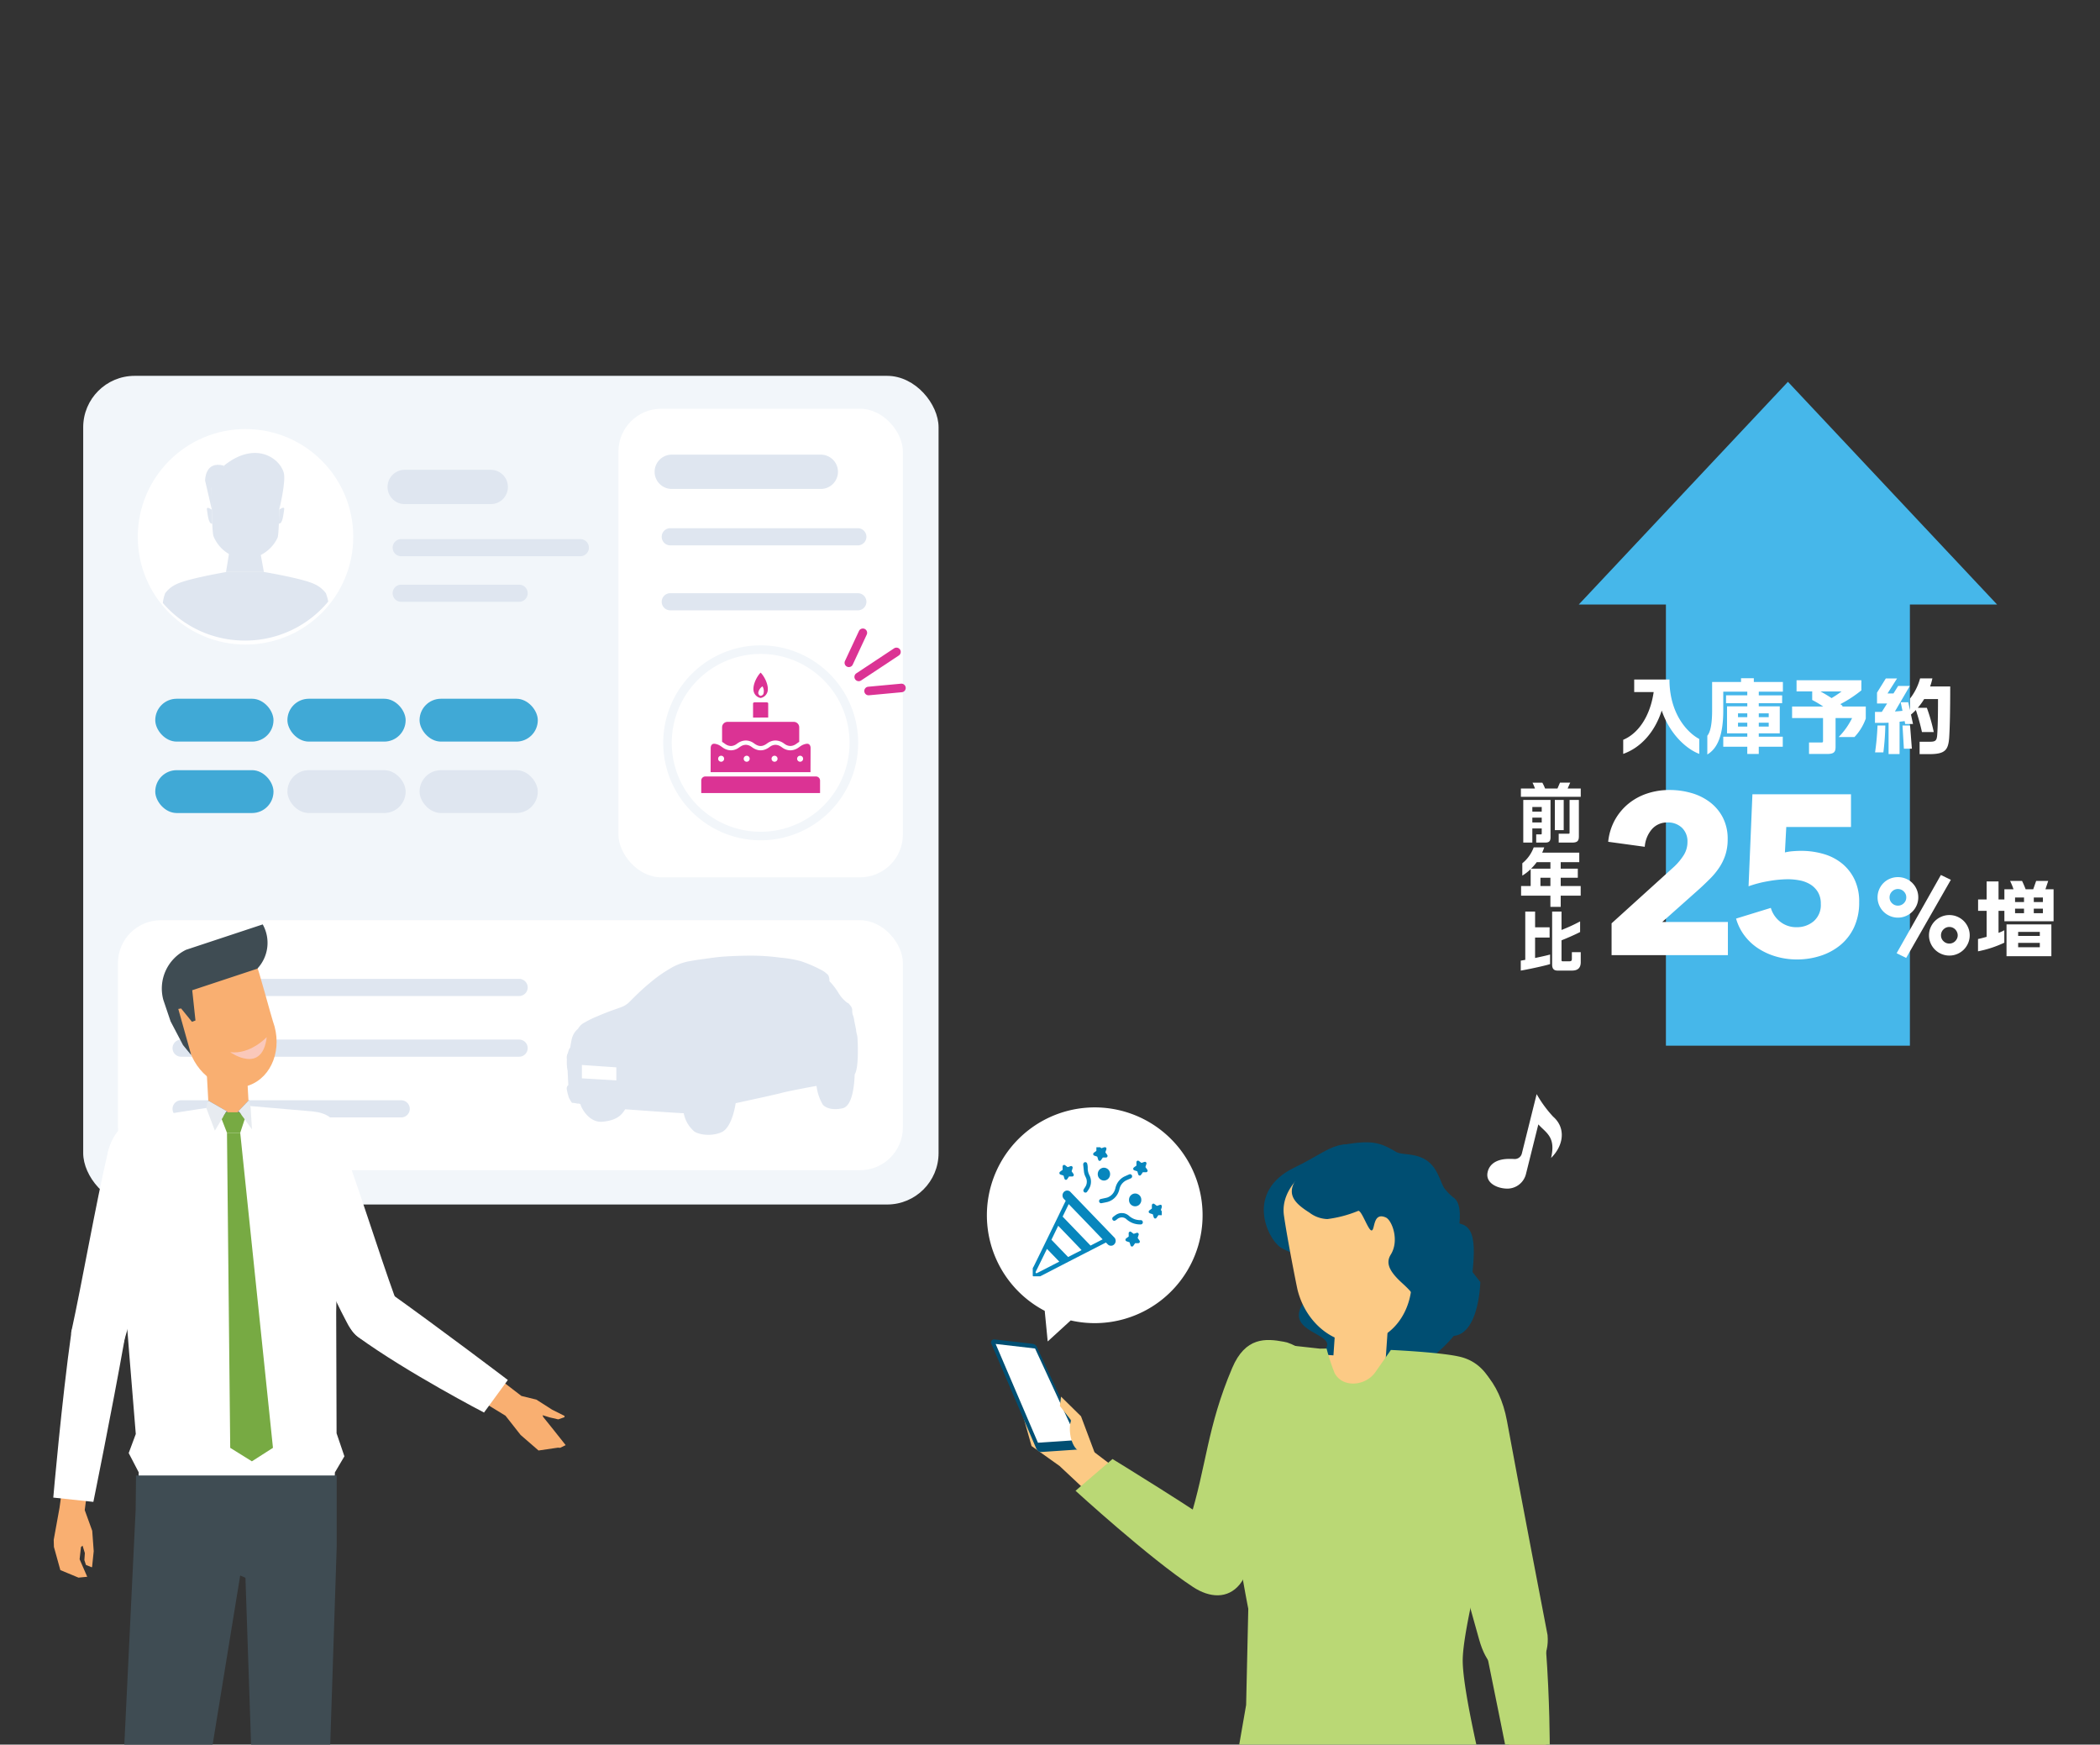 <svg xmlns="http://www.w3.org/2000/svg" xmlns:xlink="http://www.w3.org/1999/xlink" width="490" height="407" viewBox="0 0 490 407"><rect x="0" y="0" width="490" height="407" fill="#333333" stroke="none"/><defs><clipPath id="a"><rect width="490" height="407" transform="translate(640 20)" fill="#fff" stroke="#707070" stroke-width="1"/></clipPath><clipPath id="b"><rect width="30.108" height="30.108" transform="translate(0 0)" fill="#0786bd"/></clipPath><clipPath id="c"><rect width="14.873" height="23.247" fill="none"/></clipPath></defs><g transform="translate(-640 -20)" clip-path="url(#a)"><g transform="translate(994.05 123.156)"><g transform="translate(111.925 140.791) rotate(180)"><rect width="56.929" height="123.664" transform="translate(20.332)" fill="#46b7ea"/><path d="M48.8,0l48.8,51.954H0Z" transform="translate(97.592 154.875) rotate(180)" fill="#46b7ea"/></g><g transform="translate(0.316 54.161)"><path d="M3.6,0V-7.42L18.232-20.67a13.875,13.875,0,0,0,2.226-2.7,5.748,5.748,0,0,0,.848-3.074,4.358,4.358,0,0,0-1.272-3.26,4.639,4.639,0,0,0-3.392-1.245,4.656,4.656,0,0,0-3.63,1.564,7.058,7.058,0,0,0-1.67,4.107L2.809-26.447a13.319,13.319,0,0,1,1.563-5.088,13.141,13.141,0,0,1,3.154-3.789A13.625,13.625,0,0,1,11.9-37.709a16.4,16.4,0,0,1,5.221-.821,18.425,18.425,0,0,1,5.035.689,13.11,13.11,0,0,1,4.346,2.12,10.582,10.582,0,0,1,3.048,3.6,10.806,10.806,0,0,1,1.139,5.088,11.619,11.619,0,0,1-.53,3.63A12.066,12.066,0,0,1,28.7-20.4a17.254,17.254,0,0,1-2.12,2.57q-1.193,1.193-2.465,2.358L15.423-7.738H30.74V0Zm57.77-12.4a13.552,13.552,0,0,1-1.219,5.962A11.922,11.922,0,0,1,56.9-2.279,14.1,14.1,0,0,1,52.258.186a17.644,17.644,0,0,1-5.353.821A17.475,17.475,0,0,1,42.056.345a15.542,15.542,0,0,1-4.187-1.881,12.732,12.732,0,0,1-3.233-2.994,11.969,11.969,0,0,1-1.987-4l8.109-2.491a6.31,6.31,0,0,0,2.2,3.233A6.027,6.027,0,0,0,46.8-6.519,6.009,6.009,0,0,0,50.747-7.9a4.986,4.986,0,0,0,1.67-4.081,5.145,5.145,0,0,0-.689-2.756,5.332,5.332,0,0,0-1.776-1.776,7.358,7.358,0,0,0-2.465-.927,14.563,14.563,0,0,0-2.756-.265,26.872,26.872,0,0,0-4.585.45,26.563,26.563,0,0,0-4.584,1.193l.9-21.465h23v7.632h-15.1l-.318,5.936a11.375,11.375,0,0,1,1.882-.292q1.033-.079,1.882-.079a18.475,18.475,0,0,1,5.3.742,12.13,12.13,0,0,1,4.319,2.252A10.8,10.8,0,0,1,60.314-17.6,11.959,11.959,0,0,1,61.374-12.4Z" transform="translate(18.069 65.509)" fill="#fff"/><path d="M-20.5,1.558V-1.919c-3.04-1.634-6.954-6.175-6.954-13.87h-8.227v2.926h4.541c-.836,5.7-3.61,9.671-7.106,11.134V1.558C-34.124.095-30.875-3.534-29.26-8.55-27.379-3.078-23.56.4-20.5,1.558ZM-.988-12.958v-2.261H-7.771v-.874h-2.983v.874H-17.5v6.631c0,3.287-.437,5.111-1.121,5.909v4.37C-16.226.3-14.9-2.85-14.9-8.588v-4.37h5.605v.855H-14.25v1.843h4.959v.722h-4.731V-3.23h4.731v.779H-14.9V-.114h5.605V1.577h2.679V-.114h5.6V-2.451h-5.6V-3.23h4.9V-9.538h-4.9v-.722h5.453V-12.1H-6.612v-.855ZM-4.294-7.011H-6.612V-7.9h2.318Zm0,2.2H-6.612v-.912h2.318Zm-5-2.2h-2.166V-7.9h2.166Zm0,2.2h-2.166v-.912h2.166ZM18.354-6.688V-9.5H12.9v-.19c-.171-.114-.323-.247-.475-.361a29.044,29.044,0,0,0,4.9-3.211v-2.356H2.2v2.6H5.852v2A25.371,25.371,0,0,1,8.417-9.5H1.159v2.7h7.22v5.339c0,.285-.057.361-.38.361H5.111V1.577H9.329c1.6,0,1.976-.456,1.976-1.653V-6.8h3.857a17.068,17.068,0,0,1-3.135,4.427h3.686A12.153,12.153,0,0,0,18.354-6.688Zm-5.643-6.327a24.956,24.956,0,0,1-2.337,1.558c-.779-.513-1.634-1.026-2.6-1.558Zm25.346-1.159H33.364a13.949,13.949,0,0,0,.532-1.881H31.027a13.25,13.25,0,0,1-2.356,4.712v2.7l-.418-1.843H26.5l.418,1.995c-.494.057-1.1.114-1.767.152l3.477-5.947H25.9L24.814-12.54H23.427l2.223-3.5H23.028L20.976-12.73V-10.2h2.356L22.1-8.246H20.5v2.565h1.862c.38,0,.836-.019,1.311-.038V1.6h2.565V-5.947c.475-.057.893-.095,1.178-.152l.133.684h1.824l-.475-2.2a11.838,11.838,0,0,0,1.14-1.064,49.765,49.765,0,0,1,1.425,5.149h2.755A41.414,41.414,0,0,0,32.6-9.2H30.495a14.684,14.684,0,0,0,1.482-2.033h3.23c0,3.7-.057,6.707-.19,8.379-.1,1.406-.475,1.577-1.824,1.577h-2.28V1.615h2.261c3.648,0,4.408-.912,4.636-3.781C37.962-4.408,38.057-8.55,38.057-14.174ZM29.108.342l-.418-5.4H26.923l.323,5.4Zm-6.194-5.4H21.09a59.569,59.569,0,0,1-.57,6.27h1.938A59.3,59.3,0,0,0,22.914-5.054Z" transform="translate(62.629 17)" fill="#fff"/><path d="M8.778-6.65v-7.467h-1.9l.646-1.938H4.712l-.684,1.938H2.261C2-14.8,1.653-15.6,1.425-16.055H-1.368a15.483,15.483,0,0,1,.8,1.938H-2.7v2.375H-4.066v-4.2H-6.84v4.2H-8.835v2.66H-6.84v6.061c-.76.209-1.463.4-2.014.513V.361A26.118,26.118,0,0,0-2.717-1.653V-4.56a8.3,8.3,0,0,1-1.349.608v-5.13H-2.7V-6.65ZM8.265,1.5V-5.928H-2.2V1.5ZM6.289-11.134H4.161V-12.2H6.289Zm0,2.6H4.161V-9.6H6.289Zm-4.408-2.6H-.209V-12.2h2.09Zm0,2.6H-.209V-9.6h2.09Zm3.686,5.3H.513v-.931H5.567Zm0,2.641H.513V-1.615H5.567Z" transform="translate(116.024 64.257)" fill="#fff"/><path d="M10.838-4.425a4.558,4.558,0,0,1-.375,1.838,4.81,4.81,0,0,1-1.012,1.5A4.772,4.772,0,0,1,7.938-.075,4.647,4.647,0,0,1,6.088.3a4.647,4.647,0,0,1-1.85-.375A4.772,4.772,0,0,1,2.725-1.087a4.81,4.81,0,0,1-1.012-1.5,4.558,4.558,0,0,1-.375-1.838,4.558,4.558,0,0,1,.375-1.837,4.81,4.81,0,0,1,1.012-1.5A4.772,4.772,0,0,1,4.238-8.775a4.647,4.647,0,0,1,1.85-.375,4.647,4.647,0,0,1,1.85.375A4.772,4.772,0,0,1,9.45-7.762a4.81,4.81,0,0,1,1.012,1.5A4.558,4.558,0,0,1,10.838-4.425Zm-2.8,0a1.843,1.843,0,0,0-.163-.762,2.073,2.073,0,0,0-.425-.625,1.935,1.935,0,0,0-.613-.412,1.884,1.884,0,0,0-.75-.15A1.876,1.876,0,0,0,4.713-5.8a1.876,1.876,0,0,0-.575,1.375,1.836,1.836,0,0,0,.575,1.363A1.9,1.9,0,0,0,6.088-2.5a1.884,1.884,0,0,0,.75-.15,1.935,1.935,0,0,0,.613-.413,2.121,2.121,0,0,0,.425-.612A1.759,1.759,0,0,0,8.038-4.425Zm-9.2-8.85a4.558,4.558,0,0,1-.375,1.838,4.81,4.81,0,0,1-1.012,1.5A4.772,4.772,0,0,1-4.062-8.925a4.647,4.647,0,0,1-1.85.375,4.647,4.647,0,0,1-1.85-.375A4.772,4.772,0,0,1-9.275-9.937a4.81,4.81,0,0,1-1.012-1.5,4.558,4.558,0,0,1-.375-1.838,4.62,4.62,0,0,1,.375-1.862,4.81,4.81,0,0,1,1.012-1.5,4.606,4.606,0,0,1,1.512-1A4.786,4.786,0,0,1-5.912-18a4.786,4.786,0,0,1,1.85.362,4.606,4.606,0,0,1,1.513,1,4.81,4.81,0,0,1,1.012,1.5A4.62,4.62,0,0,1-1.162-13.275Zm-2.8,0a1.876,1.876,0,0,0-.575-1.375,1.876,1.876,0,0,0-1.375-.575,1.876,1.876,0,0,0-1.375.575,1.876,1.876,0,0,0-.575,1.375,1.836,1.836,0,0,0,.575,1.363,1.9,1.9,0,0,0,1.375.563,1.9,1.9,0,0,0,1.375-.562A1.836,1.836,0,0,0-3.963-13.275ZM-3.987.85-6.212-.25,4.113-18.5l2.325,1.125Z" transform="translate(94.395 65.308)" fill="#fff"/><path d="M14.475-9.45v-1.935h-3.06l.6-1.365H9.63l-.585,1.365H6.15a9.754,9.754,0,0,0-.63-1.35H3.225a11.815,11.815,0,0,1,.57,1.35H.51V-9.45ZM14.04-.255v-8.46H11.865V-1.08c0,.195-.045.24-.255.24H9.33V1.23h3.165C13.74,1.23,14.04.78,14.04-.255ZM10.5-1.68V-8.715H8.43V-1.68ZM7.425-.045v-8.67H1.065V1.23H3.18v-3.3H5.37V-.915c0,.165-.03.24-.225.24H4.08V1.23H6.195C7.155,1.23,7.425.84,7.425-.045ZM5.37-5.985H3.18v-1.08H5.37Zm0,2.52H3.18V-4.59H5.37ZM14.46,13.62V11.37H9.8V9.435h3.99V7.32H9.8V5.805H14.13V3.585H5.475c.18-.4.345-.825.48-1.23H3.495A8.55,8.55,0,0,1,.84,6.06V8.94A11.149,11.149,0,0,0,2.79,7.425V11.37H.555v2.25h6.84v2.61H9.8V13.62ZM7.395,7.32H2.88A11.657,11.657,0,0,0,4.2,5.805h3.2Zm0,4.05H5.07V9.435H7.395Zm7.08,17.73v-2.3h-2.07v1.56c0,.5-.225.57-.675.57H10.29c-.225,0-.3-.075-.3-.3V24.03c1.23-.48,3.255-1.365,4.335-1.935V19.62A37.965,37.965,0,0,1,9.99,21.615v-4.29H7.8V29.7c0,.99.435,1.395,1.275,1.395h3.33C13.77,31.095,14.475,30.5,14.475,29.1Zm-7.155.48V27.345c-.645.2-2.085.51-3.5.81v-4.77h3.39V21H3.825V17.325H1.53V28.59c-.435.075-.8.15-1.05.18v2.325C1.905,30.87,6.135,29.97,7.32,29.58Z" transform="translate(0 38.018)" fill="#fff"/></g></g><g transform="translate(659.413 107.682)"><rect width="199.587" height="193.318" rx="12" transform="translate(0 0)" fill="#f2f6fa"/><rect width="183.155" height="58.318" rx="10" transform="translate(8.106 127)" fill="#fff"/><rect width="66.375" height="109.318" rx="10" transform="translate(124.886 7.672)" fill="#fff"/><g transform="translate(112.824 135.258)"><path d="M4.314,35.442a4.849,4.849,0,0,0-.868-.128c-.3-.022-.318-.127-.444-.324s-.262-.474-.388-.66a2.5,2.5,0,0,1-.281-.835,9.417,9.417,0,0,1-.317-1.332,1.038,1.038,0,0,1,.353-1.009c-.073-1.308-.145-3.092-.163-3.3s-.091-.439-.126-.785a13.089,13.089,0,0,1-.047-1.9,2.306,2.306,0,0,1,.027-.927c.074-.324.091-.393.182-.44a5.038,5.038,0,0,1,.243-.834c.027-.2.308-.51.335-.591s.062-.555.28-1.6A4.5,4.5,0,0,1,4.64,18.018a3.592,3.592,0,0,1,1.574-1.482A21.363,21.363,0,0,1,9.173,15.1c2.442-1.077,4.685-1.794,5.492-2.1a5.278,5.278,0,0,0,2.09-1.368c.733-.729,2.525-2.56,4.425-4.123A32.63,32.63,0,0,1,26.074,4a13.275,13.275,0,0,1,4.462-1.726c1.086-.184,1.764-.312,2.922-.463s3.13-.452,4.415-.569S41.592,1,44.424.963a52.459,52.459,0,0,1,7.491.473,26,26,0,0,1,4.823.848,31.963,31.963,0,0,1,4.478,1.923,6,6,0,0,1,1.8,1.309,2.647,2.647,0,0,1,.271,1.378A17.163,17.163,0,0,1,65.4,9.64a7.666,7.666,0,0,0,1.72,2.037c.262.256.361.314.452.314s.425.349.66.685a1.659,1.659,0,0,1,.381.915,4.2,4.2,0,0,0,.1,1.087,4.876,4.876,0,0,1,.362,1.37c.163.89.334,1.575.426,2.166a5.877,5.877,0,0,0,.171.985,5.743,5.743,0,0,1,.191,1.413c.045.788.09,2,.055,3.591s-.2,3.674-.725,4.449c-.089,2.163-.428,7.416-2.87,7.928s-3.906-.114-4.571-.851a11.286,11.286,0,0,1-1.466-4.377C58.863,31.579,53,32.716,52.071,33s-10.652,2.385-10.652,2.385-.755,5.625-3.286,6.762-5.769.51-6.567-.342A7.421,7.421,0,0,1,29.3,37.716c-1.288,0-12.694-.852-13.671-.91-.977,1.648-2.309,2.612-5.282,2.9S5.466,36.749,5.2,35.613c-.443-.227-.478-.077-.885-.171ZM44.059,13.789l-3.112.826.035-1.378L43.7,7.782s.5,3.806.537,3.99-.178.962-.178,1.282v.735Zm.5-2.385-.536-3.9S45.059,5.03,46.74,4.252A17.687,17.687,0,0,1,51.5,3.243s.857,4.034,1.144,5.686.394,3.208.394,3.208l-3.433.5a1.155,1.155,0,0,0-.072-.917,4.711,4.711,0,0,0-2.86-1.466C45.6,10.166,44.559,11.4,44.559,11.4Zm9.62.552s-.322-3.3-.786-5.548-.716-3.21-.716-3.21a14.939,14.939,0,0,1,3.648.642A19,19,0,0,1,60.58,6.13l1.61,1.147a17.064,17.064,0,0,1-.573,2.751,1.738,1.738,0,0,1-1.073,1.146c-.537.183-6.366.78-6.366.78ZM16.021,12.963A50.94,50.94,0,0,1,19.847,9.25a40.988,40.988,0,0,1,6.188-4.86,14.518,14.518,0,0,1,4.113-1.743,50.635,50.635,0,0,1,8.582-.595c2.181.045,6.974.32,6.974.32a12.426,12.426,0,0,0-3.04,3.117c-.966,1.652-3.041,5.136-3.791,6.1A11.981,11.981,0,0,1,37.3,13.237s-6.759.414-7.94.322a27.3,27.3,0,0,0-5.327-.366c-2.181.183-8.011-.23-8.011-.23Zm-3.656,4.485c.438.017-.192.949-.714.914s.055-.942.714-.914Zm6.477,3.271S24.109,19.312,26,18.783s6.23-1.688,6.23-1.688l.055,1.128a26.894,26.894,0,0,1-2.031,4.044,10.772,10.772,0,0,1-4.584,1.759c-.906,0-.933-.07-.933-.07l-.275-.633-4.28.034-1.344-2.637Zm26,9.382c-.829.219-1.545.219-1.259-.294s.543-.587,1.973-1.137S58.95,25,59.694,24.783s1.086-.184.743.293a6.868,6.868,0,0,1-1.143,1.358c-.2.073-13.618,3.447-14.449,3.667ZM22.272,31.2l-.686-1.358s3.919-.183,4.778-.22,1.2.369,1.516,1.21a11.861,11.861,0,0,1,.487,1.909,7.47,7.47,0,0,1-2.031.474c-1.173.112-1.6-.037-2.174-.732s-.716-1.248-1.087-1.321a2.122,2.122,0,0,0-.8.037Zm3.405-1.064c1.144,0,1.315,2.2.172,2.2s-1.174-2.2-.172-2.2Zm-8.5-6.345s-.229,1.43-1.116,1.8a25.181,25.181,0,0,1-6.752.4,32.517,32.517,0,0,1-5.093-.808c-.372-.221-.228-.733-.228-1.285a1.79,1.79,0,0,1,.171-.843L8.6,23.5l1.8-1.286.83,1.579Zm1.4,5.722a12.549,12.549,0,0,1-.029,2.311c-.142.734-.943,1.356-2.46,1.687s-6.352-.109-8.21-.367-3.519-.659-4.035-1.538a3.531,3.531,0,0,1-.6-1.946c-.086-.843-.086-1.54-.086-1.54l2.06.256.029,1.615,8.812.622V29.4l4.52.11ZM5.535,26.469v3.117l8.04.478V27.021l-8.04-.552Z" transform="translate(-1.999 -0.959)" fill="#dfe6f0"/></g><path d="M-10956.209-21336.1H-10998a2,2,0,0,1-2-2,2,2,0,0,1,2-2h41.795a2,2,0,0,1,2,2A2,2,0,0,1-10956.209-21336.1Z" transform="translate(11072.204 21378.186)" fill="#dfe6f0"/><path d="M-10954.234-21336.1H-10998a2,2,0,0,1-2-2,2,2,0,0,1,2-2h43.768a2,2,0,0,1,2,2A2,2,0,0,1-10954.234-21336.1Z" transform="translate(11134.984 21375.645)" fill="#dfe6f0"/><path d="M-10954.234-21336.1H-10998a2,2,0,0,1-2-2,2,2,0,0,1,2-2h43.768a2,2,0,0,1,2,2A2,2,0,0,1-10954.234-21336.1Z" transform="translate(11134.984 21390.807)" fill="#dfe6f0"/><path d="M-10919.134-21336.1H-10998a2,2,0,0,1-2-2,2,2,0,0,1,2-2h78.87a2,2,0,0,1,2,2A2,2,0,0,1-10919.134-21336.1Z" transform="translate(11020.847 21480.779)" fill="#dfe6f0"/><path d="M-10919.134-21336.1H-10998a2,2,0,0,1-2-2,2,2,0,0,1,2-2h78.87a2,2,0,0,1,2,2A2,2,0,0,1-10919.134-21336.1Z" transform="translate(11020.847 21494.941)" fill="#dfe6f0"/><path d="M-10946.647-21336.1H-10998a2,2,0,0,1-2-2,2,2,0,0,1,2-2h51.356a2,2,0,0,1,2,2A2,2,0,0,1-10946.647-21336.1Z" transform="translate(11020.847 21509.104)" fill="#dfe6f0"/><path d="M-10977.918-21334.1H-10998a4,4,0,0,1-4-4,4,4,0,0,1,4-4h20.084a4,4,0,0,1,4,4A4,4,0,0,1-10977.918-21334.1Z" transform="translate(11073.016 21364.023)" fill="#dfe6f0"/><path d="M-10963.225-21334.1H-10998a4,4,0,0,1-4-4,4,4,0,0,1,4-4h34.778a4,4,0,0,1,4,4A4,4,0,0,1-10963.225-21334.1Z" transform="translate(11135.333 21360.482)" fill="#dfe6f0"/><path d="M-10970.491-21336.1H-10998a2,2,0,0,1-2-2,2,2,0,0,1,2-2h27.514a2,2,0,0,1,2,2A2,2,0,0,1-10970.491-21336.1Z" transform="translate(11072.204 21388.816)" fill="#dfe6f0"/><rect width="27.59" height="9.997" rx="4.999" transform="translate(16.813 75.329)" fill="#40a9d6"/><rect width="27.59" height="9.997" rx="4.999" transform="translate(16.813 91.992)" fill="#40a9d6"/><rect width="27.59" height="9.997" rx="4.999" transform="translate(47.649 75.329)" fill="#40a9d6"/><rect width="27.59" height="9.997" rx="4.999" transform="translate(47.649 91.992)" fill="#dfe6f0"/><rect width="27.59" height="9.997" rx="4.999" transform="translate(78.484 75.329)" fill="#40a9d6"/><rect width="27.59" height="9.997" rx="4.999" transform="translate(78.484 91.992)" fill="#dfe6f0"/><g transform="translate(12.737 9.427)"><circle cx="25.138" cy="25.138" r="25.138" transform="translate(0 2.985)" fill="#fff"/><g transform="translate(5.838 8.56)"><path d="M1975.337,1016.022l-.889,5.427h8.835l-.981-5.427Z" transform="translate(-1959.701 -993.681)" fill="#dfe6f0"/><path d="M1944.564,850.35s-.02,12.114.455,13.524a8.559,8.559,0,0,0,7.457,5.307,8.65,8.65,0,0,0,7.508-4.985c.476-1.41.405-13.846.405-13.846C1957.018,846.153,1947.934,846.153,1944.564,850.35Z" transform="translate(-1933.192 -844.451)" fill="#dfe6f0"/><path d="M1863.013,1078.785a25.147,25.147,0,0,0,19.438-9.1,10.247,10.247,0,0,0-.552-1.945,6.754,6.754,0,0,0-2.663-2.125c-2.722-1.329-11.8-2.833-11.8-2.833h-8.7s-8.978,1.514-11.668,2.833a6.761,6.761,0,0,0-2.664,2.125,9.539,9.539,0,0,0-.549,2.272A25.152,25.152,0,0,0,1863.013,1078.785Z" transform="translate(-1843.85 -1035.016)" fill="#dfe6f0"/><path d="M1970.057,826.474s.256,2.856,1.615,3.363,10.8,1.428,10.97,2.719.323,4.184.323,4.184,1.677-6.733,1.036-8.745C1982.861,824.4,1977.115,820.762,1970.057,826.474Z" transform="translate(-1955.806 -823.498)" fill="#dfe6f0"/><path d="M1936.146,849.607s-2.966,3.065-3.368,3.11l.066,5.123-1.572-6.8s-.085-4.731,4.379-3.487Z" transform="translate(-1921.4 -844.581)" fill="#dfe6f0"/><path d="M1936.058,934.258s-1.333-1.034-1.142,0,.325,3.386,1.245,3.247Z" transform="translate(-1924.617 -920.999)" fill="#dfe6f0"/><path d="M2083.7,934.06s1.35-1.044,1.159-.01-.326,3.387-1.247,3.248Z" transform="translate(-2056.543 -920.818)" fill="#dfe6f0"/></g></g><g transform="translate(137.33 64.874)"><circle cx="20.743" cy="20.743" r="20.743" transform="translate(0 0)" fill="#fff"/><path d="M20.743,0A20.743,20.743,0,1,0,41.486,20.743,20.743,20.743,0,0,0,20.743,0m0-2A22.737,22.737,0,0,1,36.825,36.825,22.743,22.743,0,1,1,11.89-.212,22.6,22.6,0,0,1,20.743-2Z" transform="translate(0 0)" fill="#f2f6fa"/><g transform="translate(6.882 4.355)"><g transform="translate(0 0)"><path d="M0,28.1V25.183a.955.955,0,0,1,.952-.952H26.767a.957.957,0,0,1,.954.952V28.1Zm25.491-4.875H2.186l.019-5.571a2.066,2.066,0,0,1,.021-.3.967.967,0,0,1,.285-.589.772.772,0,0,1,.51-.169.992.992,0,0,1,.167.013,3.215,3.215,0,0,1,1.333.53c.1.065.2.137.295.205s.221.16.337.234a3.347,3.347,0,0,0,1.759.551h.021a3.112,3.112,0,0,0,1.517-.414c.156-.087.3-.186.437-.283a4.586,4.586,0,0,1,.441-.283,2.234,2.234,0,0,1,1.061-.3,2.22,2.22,0,0,1,1.175.363c.089.055.177.118.26.177s.152.11.23.162a4,4,0,0,0,.762.386,2.88,2.88,0,0,0,2.088,0,4.026,4.026,0,0,0,.818-.422c.065-.042.124-.086.184-.131s.11-.08.167-.118a2.244,2.244,0,0,1,1.241-.416h.017a2.318,2.318,0,0,1,1.217.394c.091.057.177.118.26.177.061.044.12.086.181.127a3.246,3.246,0,0,0,1.8.586h.017a3.322,3.322,0,0,0,1.736-.538c.125-.078.245-.165.361-.249s.207-.148.318-.219a3.239,3.239,0,0,1,1.308-.515,1.008,1.008,0,0,1,.167-.013.769.769,0,0,1,.51.169.952.952,0,0,1,.285.589,1.834,1.834,0,0,1,.021.3l-.021,5.567v0ZM22.369,20.1a.7.7,0,1,0,.705-.705A.708.708,0,0,0,22.369,20.1Zm-5.966,0a.7.7,0,1,0,.7-.705A.706.706,0,0,0,16.4,20.1Zm-6.5,0a.7.7,0,1,0,.705-.705A.708.708,0,0,0,9.907,20.1Zm-5.966,0a.7.7,0,1,0,.7-.705A.706.706,0,0,0,3.941,20.1Zm15.635-3.373c-.141-.091-.27-.2-.411-.287a3.363,3.363,0,0,0-1.831-.6,3.216,3.216,0,0,0-1.823.589c-.141.093-.268.194-.411.285a2.97,2.97,0,0,1-.548.278,1.871,1.871,0,0,1-1.386,0,2.929,2.929,0,0,1-.5-.249c-.167-.1-.314-.219-.477-.327a3.2,3.2,0,0,0-1.8-.576,3.332,3.332,0,0,0-1.791.574c-.143.089-.268.19-.407.283a2.259,2.259,0,0,1-1.272.428A2.359,2.359,0,0,1,5.664,16.7c-.122-.076-.228-.156-.342-.24-.16-.114-.312-.215-.46-.3V12.755a1.263,1.263,0,0,1,1.26-1.26H21.6a1.265,1.265,0,0,1,1.26,1.26V16.16c-.135.082-.274.171-.418.274s-.264.194-.407.285a2.35,2.35,0,0,1-1.23.4H20.8A2.24,2.24,0,0,1,19.577,16.723Zm-7.483-6.232V7.168c0-.131.2-.236.441-.236h2.65c.243,0,.441.1.441.236v3.323Zm1.768-4.57a2.035,2.035,0,0,1-1.6-1.451c-.392-1.46.7-3.569,1.6-4.47.9.9,1.987,3.011,1.6,4.47a2.038,2.038,0,0,1-1.6,1.451v0ZM13.3,4.726a.782.782,0,0,0,.462.683.777.777,0,0,0,.722-.394,2.131,2.131,0,0,0-.194-1.8A2.135,2.135,0,0,0,13.3,4.726Z" transform="translate(0 0)" fill="#db3394"/><path d="M28.221,28.6H-.5V25.183A1.454,1.454,0,0,1,.952,23.731H26.767a1.455,1.455,0,0,1,1.454,1.453ZM.5,27.6H27.221V25.183a.46.46,0,0,0-.454-.453H.952a.453.453,0,0,0-.453.453Zm24.993-3.875H1.685l.021-6.072a2.574,2.574,0,0,1,.026-.376,1.459,1.459,0,0,1,.449-.891,1.254,1.254,0,0,1,.84-.294,1.5,1.5,0,0,1,.247.02,3.691,3.691,0,0,1,1.524.6c.1.061.184.124.268.185l.078.056c.093.067.188.136.281.2a2.856,2.856,0,0,0,1.495.474h.018a2.621,2.621,0,0,0,1.275-.352c.127-.071.248-.155.393-.256a5.02,5.02,0,0,1,.489-.313,2.546,2.546,0,0,1,2.738.075c.092.057.18.119.257.174l.038.027c.07.052.139.1.2.143a3.5,3.5,0,0,0,.665.337,2.38,2.38,0,0,0,1.739,0,3.519,3.519,0,0,0,.713-.369l.006,0c.051-.033.1-.07.156-.111l.007,0c.058-.042.118-.085.183-.129a2.737,2.737,0,0,1,1.519-.5h.017a2.805,2.805,0,0,1,1.483.47c.1.06.182.121.266.18L19.1,17l.172.122a2.754,2.754,0,0,0,1.523.5h.017a2.825,2.825,0,0,0,1.472-.463c.1-.063.206-.139.307-.212l.091-.065c.087-.062.177-.125.275-.188a3.712,3.712,0,0,1,1.5-.588,1.488,1.488,0,0,1,.246-.019,1.252,1.252,0,0,1,.838.292,1.434,1.434,0,0,1,.45.885,2.3,2.3,0,0,1,.028.385l-.023,6.067Zm-22.805-1H25l.019-5.072A1.353,1.353,0,0,0,25,17.434v-.005a.5.5,0,0,0-.12-.291.3.3,0,0,0-.181-.046.507.507,0,0,0-.085.007,2.733,2.733,0,0,0-1.118.442c-.081.052-.157.106-.238.163l-.083.059c-.115.083-.234.169-.365.25a3.809,3.809,0,0,1-2,.613h-.02a3.735,3.735,0,0,1-2.078-.669l-.007,0c-.064-.044-.125-.088-.189-.133L18.5,17.81c-.076-.053-.147-.1-.221-.15a1.83,1.83,0,0,0-.954-.318h-.015a1.762,1.762,0,0,0-.965.333c-.047.031-.1.066-.147.1s-.131.1-.206.146a4.526,4.526,0,0,1-.917.473,3.379,3.379,0,0,1-2.437,0,4.5,4.5,0,0,1-.859-.434l-.006,0c-.08-.053-.163-.111-.248-.174l-.023-.017c-.069-.049-.14-.1-.207-.14a1.736,1.736,0,0,0-.912-.289,1.742,1.742,0,0,0-.82.24,4.126,4.126,0,0,0-.394.254c-.133.093-.3.208-.48.31a3.611,3.611,0,0,1-1.762.478H6.911A3.841,3.841,0,0,1,4.887,18l0,0c-.117-.075-.225-.152-.329-.228l-.08-.058c-.076-.055-.147-.107-.219-.152l-.008-.005A2.706,2.706,0,0,0,3.113,17.1l-.01,0a.5.5,0,0,0-.082-.006.29.29,0,0,0-.181.046.48.48,0,0,0-.119.289,1.576,1.576,0,0,0-.015.227ZM23.075,21.3a1.205,1.205,0,1,1,1.2-1.205A1.207,1.207,0,0,1,23.075,21.3Zm0-1.411a.206.206,0,0,0-.205.205.2.2,0,1,0,.409,0A.2.2,0,0,0,23.075,19.89ZM17.107,21.3A1.205,1.205,0,1,1,18.312,20.1,1.206,1.206,0,0,1,17.107,21.3Zm0-1.411a.2.2,0,0,0-.2.205.2.2,0,1,0,.2-.205ZM10.612,21.3a1.205,1.205,0,1,1,1.2-1.205A1.207,1.207,0,0,1,10.612,21.3Zm0-1.411a.206.206,0,0,0-.205.205.2.2,0,1,0,.409,0A.2.2,0,0,0,10.612,19.89ZM4.645,21.3A1.205,1.205,0,1,1,5.85,20.1,1.206,1.206,0,0,1,4.645,21.3Zm0-1.411a.2.2,0,0,0-.2.205.2.2,0,1,0,.2-.205ZM20.8,17.622a2.741,2.741,0,0,1-1.491-.479c-.082-.053-.156-.107-.228-.159s-.124-.09-.184-.129a2.855,2.855,0,0,0-1.562-.518h-.015a2.709,2.709,0,0,0-1.528.505c-.058.038-.114.078-.173.121-.077.055-.157.113-.246.169a3.49,3.49,0,0,1-.643.325,2.576,2.576,0,0,1-.864.164h-.008a2.549,2.549,0,0,1-.861-.164,3.457,3.457,0,0,1-.592-.293c-.112-.068-.212-.14-.308-.209-.063-.045-.122-.087-.182-.127a2.73,2.73,0,0,0-1.51-.493h-.015a2.856,2.856,0,0,0-1.524.5l0,0c-.069.043-.137.092-.209.145s-.119.086-.185.13a2.763,2.763,0,0,1-1.542.513H6.912a2.854,2.854,0,0,1-1.516-.5c-.124-.077-.231-.156-.334-.232l-.033-.024c-.151-.108-.29-.2-.425-.281l-.242-.146V12.755a1.762,1.762,0,0,1,1.76-1.76H21.6a1.762,1.762,0,0,1,1.76,1.76v3.687l-.241.146c-.14.085-.266.168-.388.254l-.1.075c-.1.073-.205.149-.322.223a2.857,2.857,0,0,1-1.495.482Zm-3.479-2.285h.021a3.871,3.871,0,0,1,2.1.68c.08.052.154.106.226.158s.124.09.184.129a1.74,1.74,0,0,0,.947.319H20.8a1.851,1.851,0,0,0,.967-.326c.089-.057.178-.121.272-.189l.111-.08c.068-.048.137-.1.208-.142V12.755a.761.761,0,0,0-.76-.76H6.122a.761.761,0,0,0-.76.76v3.13c.081.054.165.111.251.173l.042.031c.1.072.182.134.275.192l.005,0a1.88,1.88,0,0,0,.985.339h0a1.788,1.788,0,0,0,.985-.343c.051-.034.1-.071.155-.11.082-.059.166-.12.262-.18a3.836,3.836,0,0,1,2.056-.652H10.4A3.711,3.711,0,0,1,12.464,16c.075.05.144.1.211.147.087.062.169.12.252.172a2.45,2.45,0,0,0,.418.208,1.549,1.549,0,0,0,.515.1,1.58,1.58,0,0,0,.522-.1,2.483,2.483,0,0,0,.452-.231c.064-.041.13-.088.2-.138s.131-.094.2-.141A3.724,3.724,0,0,1,17.317,15.337Zm-1.191-4.346H11.594V7.168c0-.419.4-.736.941-.736h2.65c.536,0,.941.316.941.736Zm-3.532-1h2.532V7.432H12.594ZM13.733,6.4A2.516,2.516,0,0,1,11.78,4.6C11.335,2.94,12.5.657,13.508-.354l.354-.354.354.354C15.224.655,16.386,2.938,15.942,4.6A2.521,2.521,0,0,1,13.99,6.4l-.129-.482h0Zm.347-2.317a1.15,1.15,0,0,0-.282.628.22.22,0,0,0,.088.178.218.218,0,0,0,.158-.118A1.148,1.148,0,0,0,14.08,4.087ZM13.861.763A4.88,4.88,0,0,0,12.746,4.34a1.527,1.527,0,0,0,.064.191,2.736,2.736,0,0,1,1.218-1.74l.427-.262.261.427a2.869,2.869,0,0,1,.324.833,4.362,4.362,0,0,0-.359-1.574A6.6,6.6,0,0,0,13.861.763Z" transform="translate(0 0)" fill="rgba(0,0,0,0)"/></g></g></g><g transform="translate(181.955 73.162) rotate(-149)"><path d="M-.275,11.545H-.3a1,1,0,0,1-.974-1.026L-1-.026A1,1,0,0,1,.026-1,1,1,0,0,1,1,.026L.724,10.571A1,1,0,0,1-.275,11.545Z" transform="matrix(0.914, 0.407, -0.407, 0.914, 2.365, 1.998)" fill="#db3394"/><path d="M0,8.721a1,1,0,0,1-1-1V0A1,1,0,0,1,0-1,1,1,0,0,1,1,0V7.721A1,1,0,0,1,0,8.721Z" transform="translate(6.032 3.631) rotate(-6)" fill="#db3394"/><path d="M0,10.635A1,1,0,0,1-1,9.64l-.039-7.692A1,1,0,0,1-.044.943a1,1,0,0,1,1.005.995L1,9.63a1,1,0,0,1-.995,1.005Z" transform="matrix(-0.588, -0.809, 0.809, -0.588, -9.097, 6.027)" fill="#db3394"/></g></g><g transform="translate(622.868 92.971)"><rect width="9.361" height="14.976" transform="translate(65.263 175.345) rotate(-3.184)" fill="#f9af71"/><path d="M37.98,52.575c2.275,6.273-.217,12.936-5.568,14.876S20.879,65.882,18.6,59.608c-.321-.886-4.948-12.135-5.084-13.022l20.516-7.445c.466.769,3.623,12.547,3.944,13.433" transform="translate(42.853 112.77)" fill="#f9af71"/><path d="M13.513,54.719a10.047,10.047,0,0,1,5.31-11.7L36.7,37.1a8.8,8.8,0,0,1-1.266,10.33L20.252,52.457l.755,7.06-.814.308L17.66,56.709,17,56.822l3.017,10.765-1.913-2.334-2.9-5.532Z" transform="translate(41.734 105.584)" fill="#3f4c53"/><path d="M25.242,42.915s-3.822,4.107-8.521,3.514c0,0,7.458,5.337,8.521-3.514" transform="translate(54.13 126.061)" fill="#fac8ba"/><path d="M46.5,80.288l4.514-.66.547.032,1.275-.624-2.908-3.664L47.612,72.49l-.172-.439,1.669.516,2,.461,1.438-.507.032-.3-2.89-1.447-3.7-2.361-3.478-.85L32.243,59.681,28.688,66l10.1,6.169,3.541,4.5Z" transform="translate(96.287 185.128)" fill="#f9af71"/><path d="M22.545,48.931c.76-.538,6.527-4.568,8.9,1.628,4.387,11.484,9.34,27.622,13.279,38.431,1.71,4.677,1.692,7.133-1.479,9.109l-.529.294c-3.171,1.981-6.875.443-8.924-3.067,0,0-10.674-19.3-13.867-36.581-.837-4.514,1.045-8.7,2.623-9.815" transform="translate(64.679 140.972)" fill="#fff"/><path d="M32.01,56.654c12.755,9.087,28.173,20.8,28.173,20.8l-5.559,7.594s-17.8-9.24-29.363-17.608c-3.315-2.4-2.922-7.386-1.131-9.485,1.407-1.646,5.328-3.116,7.879-1.3" transform="translate(75.445 171.515)" fill="#fff"/><path d="M43.693,46.466l14.763,1.271c6.961.715,5.966,5.378,6.282,11L64,94.531l.09,28.3,1.827,5.369L63.7,131.958l-.122,3.116-45.718.068.059-3.207-2.334-4.491L17.239,123,15.7,104.152,13.932,81.673,10.359,63.061c-.226-4.03.339-10.86,6-12.963,3-1.117,17.879-3.234,17.879-3.234l5.6,3.342Z" transform="translate(31.576 138.571)" fill="#fff"/><path d="M25.585,108.126h-.276l-.059,1.37H18.692l.181-1.814.213,0,0-.018.018-6.667h6.807l.145.882,3.143,2.3,9.941,2.845s.787.339.769.769l-.027.787-.018.475s-.118.208-.932.443h-11.4l-.687-.918-.674-.421Z" transform="translate(61.073 330.668)" fill="#324666"/><path d="M21.375,108.126h.271l.063,1.37h6.558l-.181-1.814-.213,0,0-.018-.018-6.667H21.054l-.145.882-3.143,2.3-9.941,2.845s-.787.339-.769.769l.027.787.018.475s.118.208.932.443h11.4l.687-.918.674-.421Z" transform="translate(20.077 330.668)" fill="#324666"/><path d="M14.688,159.779,9.853,226.823l10.715-.185L31.45,161.208,43.242,88.855l1.226.534,2.375,70.191,2.044,67.5H60.139l3.026-65.637,2.6-79.436V65.526H18.935l-.081,7.893Z" transform="translate(29.935 205.719)" fill="#3f4c53"/><path d="M16.6,77.242l.348,4.749-.384,3.722-.149.018-1.28-.529-.366-1.113.113-1.646-.534-1.732-.371.317-.321,2.858,1.778,4.084-2.04.2L9.162,86.41,7.661,81l-.045-1.655,1.361-7.508.814-5.975,5.839.606-.778,5.943Z" transform="translate(22.051 206.906)" fill="#f9af71"/><path d="M8.527,93.969c2.479-11.239,5.74-30.077,8.571-42.041,1.529-6.459,7.775-3.225,8.6-2.791,1.71.9,4.591,4.844,3.9,9.381-2.669,17.535-8.906,38.1-8.906,38.1-1.569,3.745-6.671,2.28-8.693,1.556-3.822-1.366-3.474-4.2-3.474-4.2" transform="translate(25.235 143.784)" fill="#fff"/><path d="M11.8,62.013c-2.243,15.844-4.211,38.5-4.211,38.5l9.353,1s4.288-21.09,7.232-37.613c.715-4.03-3.356-6.748-6.115-6.834-2.162-.072-5.821,1.85-6.26,4.953" transform="translate(21.976 175.889)" fill="#fff"/><path d="M15.644,47.9l-.086-1.692.145-.018,4.356,2.5,1.321,2.488Z" transform="translate(50.032 137.599)" fill="gray"/><path d="M20.312,48.687l-.149.045L17.49,53.2l-2-5.283.321-1.705.145-.018Z" transform="translate(49.779 137.602)" fill="#e7ebf0"/><path d="M20.636,47.89l.09-1.692-.145-.018-2.415,2.542-1.321,2.488Z" transform="translate(54.568 137.563)" fill="gray"/><path d="M17.137,48.722l.149.045,3.039,4.152-.3-5.02L19.7,46.2l-.145-.018Z" transform="translate(55.596 137.565)" fill="#e7ebf0"/><path d="M20.6,51.571H17.512L16.282,48.4l.963-1.61h3.2l1.194,1.619Z" transform="translate(52.583 139.73)" fill="#77aa43"/><path d="M16.554,47.851l.755,73.493,5.057,3.148,4.916-3.148L19.643,47.851Z" transform="translate(53.541 143.451)" fill="#77aa43"/></g><g transform="translate(881.627 256.83)"><path d="M78.929,190.054l-4.1,19.6-.209,2.779-1.3,1.718-16.834-.081v-1.855l7.866-3.528,2.523-1.05,3.148-20.192Z" transform="translate(-44.718 104.173)" fill="#f9c0b2"/><path d="M71.3,203.2l8.53-1.845,2.825-1.269-.194,1.757.648,3.3L82.2,206.7l-4.838-.189H58.817l-.536-1.3,11.588-4.578,1.583-.734Z" transform="translate(-51.85 112.211)" fill="#005d92"/><path d="M25.547,188.692,29.3,208.85l-.209,2.778-1.3,1.718-16.834-.079v-1.856l7.866-3.528,2.266-.943-4.871-18.247Z" transform="translate(79.821 104.977)" fill="#f9c0b2"/><path d="M23.28,203.2l8.529-1.845,2.225-1,.406,1.488.652,3.3L34.18,206.7l-4.838-.189H10.8l-.538-1.3,11.59-4.578,1.583-.734Z" transform="translate(75.182 112.211)" fill="#005d92"/><g transform="translate(0 0)"><g transform="translate(-44.407 20.863) rotate(-8)"><path d="M46.89,40.317l-.509.5c-3.3,2.941-7.206,2.485-11.945-1C23.478,31.75,15.093,28.813,3.9,18.711-1.93,13.453-.052,9.071,2.047,5.375l.421-.689C5.852.194,12.618-1.594,16.16,1.675,28.04,12.64,46.375,29.168,46.375,29.168c3.3,3.5,3.812,8.209.516,11.149" transform="translate(98.506 65.982) rotate(79)" fill="#bad875"/><g transform="translate(99.194 99.323) rotate(129)"><path d="M0,3.064,11.8,24.5l-.526,3.7,3.5,8.271-.131,6.51-1.232,7.611,1.116-.273c.465-.112,1.79-.235,1.84-.71l.156-1.475,1.234-1.069,4.412-5.843,1.587-10.992-4.08-6.906L9.828,0Z" transform="matrix(0.819, 0.574, -0.574, 0.819, 29.015, 22.911)" fill="#fcca85"/><path d="M.115,22.439l3.7,8.15a.7.7,0,0,0,1.209.118L20.612,9.1a1.308,1.308,0,0,0,.013-1.513L15.547.3a.7.7,0,0,0-1.16.011L.215,21.2a1.28,1.28,0,0,0-.1,1.24" transform="translate(10.449 50.953)" fill="#004e72"/><path d="M0,19.468,3.827,27.9,18.491,7.584a.019.019,0,0,0,0-.025L13.226,0Z" transform="translate(11.194 52.852)" fill="#fff"/><path d="M1.55,0,0,9.3l1.741,6.293,1.327-1.758-.6-4.192c1.636-1.373,3.1-5.19,2.039-7.041Z" transform="matrix(0.875, 0.485, -0.485, 0.875, 23.738, 46.85)" fill="#fcca85"/><path d="M30.247,33.044l9-6.942S22.841,9.43,13.028,2.235C9.294-.5,5.11-.992,2.143,2.274s-2.813,8.143.2,10.581c8.746,7.078,27.9,20.188,27.9,20.188" transform="translate(34.472 0) rotate(56)" fill="#bad875"/></g><path d="M29.078.312s5.348.708,8.374,2.667,2.314,3.432,8.9,4.475,7.187,4.19,7.182,9.587c0,0-.22,6.409-6.371,5.46s3.326,11.06-7.592,10.466-6.1,8.277-6.007,11.964-5.657,14.35-17,8.262C6.663,47.878,4.579,50.153.9,36.268S6.122,18.584,4.343,13.957,11.919,5.723,16.21,2.445,27.5.038,29.078.312" transform="matrix(-0.695, 0.719, -0.719, -0.695, 151.532, 54.179)" fill="#004e72"/><rect width="12.227" height="19.562" transform="matrix(-0.978, -0.207, 0.207, -0.978, 115.266, 82.729)" fill="#fcca85"/><rect width="35.256" height="20.07" transform="translate(123.048 98.194) rotate(-168.056)" fill="#fcca85"/><path d="M35.387,23.569c5.644-6.644,5.625-15.93-.042-20.742S20.513-.5,14.869,6.14c-.488.577-9.879,10.477-13.221,14.191a6.428,6.428,0,0,0,.336,8.94L10.9,37.836c4.454,1.551,9.262,1.464,12.406-1.593,4.036-3.922,11.533-12.034,12.076-12.674" transform="matrix(-0.695, 0.719, -0.719, -0.695, 140.027, 48.289)" fill="#fcca85"/><path d="M106.065,100.561,46.371,96.772l-1.424,9.169-1.124,11.25-20.04,97.577L12.253,294.042l13.029,3.252,16.7-78.372,29.488-81.48,1.477-1.135,12.9,85.7,18.975,72.571,14,.239-11.081-74.68L105.3,134.664l5.515-14.756Z" transform="translate(18.581 81.571)" fill="#3d95d1"/><path d="M25.893,105.707s-1.9-32.689,1.779-40.421C31.233,57.8,33.4,49.057,39.022,44.92l11.886,3.024,1.528.19A46.176,46.176,0,0,0,53.5,54.072c1.354,3.736,6.713,4.013,9.424,1.109l4.323-4.634S79.7,52.863,83.521,54.589c7.184,3.244,7.313,12.195,6.66,17.424L83.859,95.946S74.9,117.007,73.779,124.492c-1.092,7.3,1.247,29.484,1.247,29.484l4.093,16.03-68.713-5.342L22.273,127.85Z" transform="translate(50.869 23.855)" fill="#bad875"/><path d="M24.862,17.579l1.69-4.137.3-4.393-1.944,1.038-.319,2.28-.854,1.54-.456.49.013-1.283L21.955,2.373,18.513,0l-1.3,12.372-1.158,3.977L13.16,19.4,0,30.382l6.111,7.3L21.777,20.708Z" transform="translate(163.29 184.804) rotate(135)" fill="#fcca85"/><path d="M5.051.507,5.733.289C10-.837,13.281,1.337,15.927,6.595c6.117,12.154,17.815,35.28,23.223,49.357,2.812,7.326-.5,10.339-4.04,12.685l-.687.423c-5.054,2.472-11.69-2.356-15.132-11.144C13.4,42.861.461,10.679.461,10.679-.9,6.071.78,1.635,5.051.507" transform="translate(142.017 155.592) rotate(-161)" fill="#bad875"/><path d="M21.988,0l6.722,7.645S22.5,14.61,14.1,24.114c-4.1,4.64-8.038,5.608-11.351,2.7s-4.452-7.119,1.338-12.2C13.36,6.466,21.988,0,21.988,0" transform="translate(157.479 155.731) rotate(135)" fill="#bad875"/><path d="M18.875,36.685c-.446-.7,2.223-4.38,1.927-5.128-.353-.892-3.706,2.415-4.433-.97-.328-1.524,2.417-5.748,6.324-6.026,2.2-.154,3.3-1.819,3.77-5.678.222-1.811.461-4.951,2.024-5.752,3.831-1.961,3.6-4.617,2.018-9.557C27.86-4.655,15.581,3.9,15.581,3.9l-2.715,9.473s-9.323,3.2-9.537,6.929A11.417,11.417,0,0,1,2.9,23.273c-.306,1.49-2.772,3.8-2.9,7C-.128,33.7,2.431,35.99,2.591,37.693c.376,4.044.987,6.1,5.519,10.508,3.18,3.089,10.322,5.073,14.206,4.478,3.451-.528,3.867-3.225,3.62-7A7.256,7.256,0,0,0,24.69,41.4a27.934,27.934,0,0,0-5.815-4.718" transform="matrix(-0.695, 0.719, -0.719, -0.695, 154.617, 53.12)" fill="#004e72"/></g><g transform="translate(-628.376 -199.025)"><path d="M22.273,50.182a25.165,25.165,0,1,1,6.462-.084l-3.252,6.5Z" transform="translate(627.706 213.17) rotate(21)" fill="#fff"/><g transform="translate(627.148 229.26)"><g transform="translate(0.575 0.579)" clip-path="url(#b)"><path d="M15.432.008A.408.408,0,0,0,15.2.176l-.046.071L15.153.7l-.007.456-.234.169c-.4.287-.429.315-.471.4a.4.4,0,0,0,.12.485,2.927,2.927,0,0,0,.416.155,3.519,3.519,0,0,1,.373.13,3.515,3.515,0,0,1,.125.376c.058.2.122.387.139.422a.359.359,0,0,0,.352.187c.148-.016.2-.071.453-.438l.232-.342.417,0c.411,0,.421,0,.5-.041a.4.4,0,0,0,.172-.46,4.342,4.342,0,0,0-.259-.387l-.234-.324.129-.4A1.4,1.4,0,0,0,17.5.616a.37.37,0,0,0-.156-.28c-.144-.1-.179-.1-.627.057l-.4.135-.3-.23C15.857.17,15.7.055,15.67.038a.372.372,0,0,0-.239-.03M24.721,3.45a.408.408,0,0,0-.191.185c-.033.07-.036.109-.036.512v.435l-.321.232c-.344.25-.405.317-.426.463a.346.346,0,0,0,.108.312c.077.077.1.086.441.194.2.064.371.121.385.127s.04.064.191.567c.077.258.124.333.246.4a.286.286,0,0,0,.177.028c.165-.011.206-.048.471-.44L26,6.122l.388.012c.417.012.472.005.575-.075a.421.421,0,0,0,.1-.135c.088-.18.062-.262-.192-.617-.112-.153-.218-.3-.24-.335l-.036-.055.127-.4c.07-.219.129-.419.129-.444a.4.4,0,0,0-.208-.34c-.112-.059-.2-.045-.591.091-.2.068-.368.125-.38.125a3.73,3.73,0,0,1-.318-.233A4,4,0,0,0,25,3.457a.487.487,0,0,0-.277-.007m-12.262.339a.463.463,0,0,0-.33.271c-.062.128-.065.187-.028.537.014.13.057.531.094.895s.081.724.1.8a3.56,3.56,0,0,0,.319.895,4.911,4.911,0,0,1,.2.465,2.287,2.287,0,0,1-.1,1.622c-.04.08-.18.317-.316.526a2.134,2.134,0,0,0-.27.472.516.516,0,0,0,.29.579.528.528,0,0,0,.416-.027c.1-.062.117-.08.383-.487a3.892,3.892,0,0,0,.508-.986,3.254,3.254,0,0,0-.2-2.517,3.507,3.507,0,0,1-.393-1.729,3.728,3.728,0,0,0-.148-1.046.469.469,0,0,0-.526-.273M7.534,4.43a.429.429,0,0,0-.2.152c-.069.105-.076.171-.064.588l.012.392-.342.253c-.3.223-.347.262-.381.335a.418.418,0,0,0,.022.378c.074.112.1.125.7.315l.2.064.118.4c.1.339.127.406.179.465a.342.342,0,0,0,.49.055,3.087,3.087,0,0,0,.275-.371l.223-.332.423,0c.409,0,.424,0,.5-.041a.353.353,0,0,0,.184-.3.415.415,0,0,0-.015-.164,4.346,4.346,0,0,0-.251-.376,3.518,3.518,0,0,1-.228-.34c0-.013.055-.189.12-.392a2.217,2.217,0,0,0,.12-.453.369.369,0,0,0-.29-.364l-.093-.021-.393.139a2.413,2.413,0,0,1-.414.125c-.01-.009-.155-.118-.319-.246-.347-.267-.431-.3-.575-.26m9.071.677a1.574,1.574,0,0,0-.624.319,1.509,1.509,0,0,0-.508,1.143A1.466,1.466,0,0,0,15.9,7.63a1.411,1.411,0,0,0,2.312-.412,1.553,1.553,0,0,0,.1-1A1.448,1.448,0,0,0,16.6,5.108M22.9,6.6c-.16.059-1.185.513-1.323.586A3.917,3.917,0,0,0,19.872,9a4.3,4.3,0,0,0-.283.838,3.152,3.152,0,0,1-.462,1.087,2.886,2.886,0,0,1-1.41,1.1c-.093.034-.438.116-.873.207s-.752.166-.8.187a.548.548,0,0,0-.239.287.572.572,0,0,0,.024.38.491.491,0,0,0,.417.276c.1,0,1.293-.239,1.56-.314a3.876,3.876,0,0,0,2.408-2.066,3.976,3.976,0,0,0,.307-.881A3.041,3.041,0,0,1,21.1,8.851a3.2,3.2,0,0,1,.9-.766c.053-.029.34-.157.637-.287s.567-.248.6-.266a.61.61,0,0,0,.215-.232.582.582,0,0,0,.017-.376.549.549,0,0,0-.29-.307A.592.592,0,0,0,22.9,6.6M8.1,10.43a1.115,1.115,0,0,0-.613.4,1.316,1.316,0,0,0-.22.48,1.44,1.44,0,0,0,.038.608,1.456,1.456,0,0,0,.423.594l.265.28-.421.861c-.23.474-.862,1.777-1.4,2.895C4.2,20.61,1.117,26.93.545,28.075a5.883,5.883,0,0,0-.517,1.111,1.505,1.505,0,0,0,.007.608,1.211,1.211,0,0,0,.307.549,1.131,1.131,0,0,0,1.218.307c.06-.021,1.139-.57,2.4-1.223,2.882-1.494,6.565-3.39,8.592-4.426.861-.438,2-1.021,2.525-1.292s1.264-.649,1.632-.838l.67-.344.258.262a3.85,3.85,0,0,0,.347.321,1,1,0,0,0,.514.159.985.985,0,0,0,.823-.324,1.128,1.128,0,0,0,.211-1.312l-.069-.152-5.241-5.438L8.975,10.6l-.146-.073a1.048,1.048,0,0,0-.73-.1m8.5,11.36c0,.007-.637.335-1.408.733l-1.4.72-3.257-3.38-3.257-3.38.654-1.342c.359-.74.677-1.4.708-1.458l.055-.114,3.956,4.1c2.176,2.258,3.954,4.11,3.951,4.116m-4.9,2.517c-.007.007-.411.214-.9.462s-1.19.61-1.565.8l-.68.351L6.611,23.9,4.664,21.879l.79-1.629.79-1.629,2.735,2.838c1.5,1.56,2.729,2.841,2.722,2.848M5.064,25.5l1.431,1.485-2.63,1.358c-1.838.95-2.647,1.358-2.685,1.358a.236.236,0,0,1-.213-.257,3.267,3.267,0,0,1,.172-.376c.22-.433,1.02-2.059,1.819-3.7.362-.743.661-1.351.666-1.351s.653.668,1.439,1.485M24.046,11.1a1.473,1.473,0,0,0-1.238,1.1,1.86,1.86,0,0,0,0,.779,1.428,1.428,0,0,0,2.3.772,1.6,1.6,0,0,0,.486-.772,1.87,1.87,0,0,0,0-.781,1.462,1.462,0,0,0-1.551-1.1m4.268,2.387a.387.387,0,0,0-.2.253,2.754,2.754,0,0,0-.014.474l.005.387-.3.225c-.167.123-.323.242-.347.266a.408.408,0,0,0-.039.463c.065.1.149.144.546.269l.354.112.115.385a2.568,2.568,0,0,0,.161.455.353.353,0,0,0,.534.057c.022-.02.141-.184.263-.362l.222-.324.381.011c.426.011.491,0,.589-.087a.4.4,0,0,0,.1-.431,4.411,4.411,0,0,0-.249-.371c-.124-.171-.225-.321-.225-.33s.055-.187.122-.392a1.257,1.257,0,0,0,.115-.481.35.35,0,0,0-.184-.3c-.127-.069-.206-.057-.6.084-.191.068-.359.125-.374.125a2.622,2.622,0,0,1-.328-.233,4.241,4.241,0,0,0-.357-.258.4.4,0,0,0-.292.009m-7.5,2.169a2.679,2.679,0,0,0-1.02.362,8.987,8.987,0,0,0-.821.61.522.522,0,0,0,0,.654.549.549,0,0,0,.319.173c.146.021.232-.02.624-.3a1.752,1.752,0,0,1,1.177-.492,1.546,1.546,0,0,1,1.091.442,5.133,5.133,0,0,0,1.458.889,4.827,4.827,0,0,0,1.771.308c.208-.005.251-.012.313-.046a.516.516,0,0,0,.113-.825.389.389,0,0,0-.33-.125,4.613,4.613,0,0,1-1.2-.152,3.966,3.966,0,0,1-1.475-.8,2.858,2.858,0,0,0-.611-.43,2.614,2.614,0,0,0-.648-.23,4.3,4.3,0,0,0-.752-.034M22.943,20a.4.4,0,0,0-.222.2c-.036.071-.038.091-.033.5l.005.43-.316.233c-.173.127-.332.251-.352.275a.383.383,0,0,0,.009.5c.067.075.1.091.495.216.194.064.357.119.362.123s.057.173.117.374.12.389.134.417a.353.353,0,0,0,.476.16c.088-.045.143-.112.392-.483l.177-.262.416,0c.393,0,.419,0,.488-.034a.382.382,0,0,0,.191-.426,1.584,1.584,0,0,0-.246-.4c-.124-.173-.23-.324-.239-.337a2.423,2.423,0,0,1,.106-.4c.067-.207.125-.4.131-.426a.389.389,0,0,0-.283-.406c-.094-.021-.094-.021-.493.116a2.7,2.7,0,0,1-.419.123c-.012-.009-.158-.119-.325-.248-.352-.275-.416-.3-.57-.253" transform="translate(-0.303 -0.304)" fill="#0786bd"/></g></g></g></g><g transform="translate(110.426 16.795) rotate(14)"><g clip-path="url(#c)"><path d="M11.709,4.176A27.7,27.7,0,0,1,6.7,0V14.276A1.7,1.7,0,0,1,5.318,15.95c-.476.091-1.028.214-1.579.374-2.583.753-3.829,2.294-3.733,4.2.121,2.422,2.923,3.019,5.082,2.59a4.488,4.488,0,0,0,3.7-4.377V6.756c2.258,1.514,4.708,1.82,4.78,6.882C15.716,10.121,15.287,6,11.709,4.176" transform="translate(0 0)" fill="#fff"/></g></g></g></g></svg>